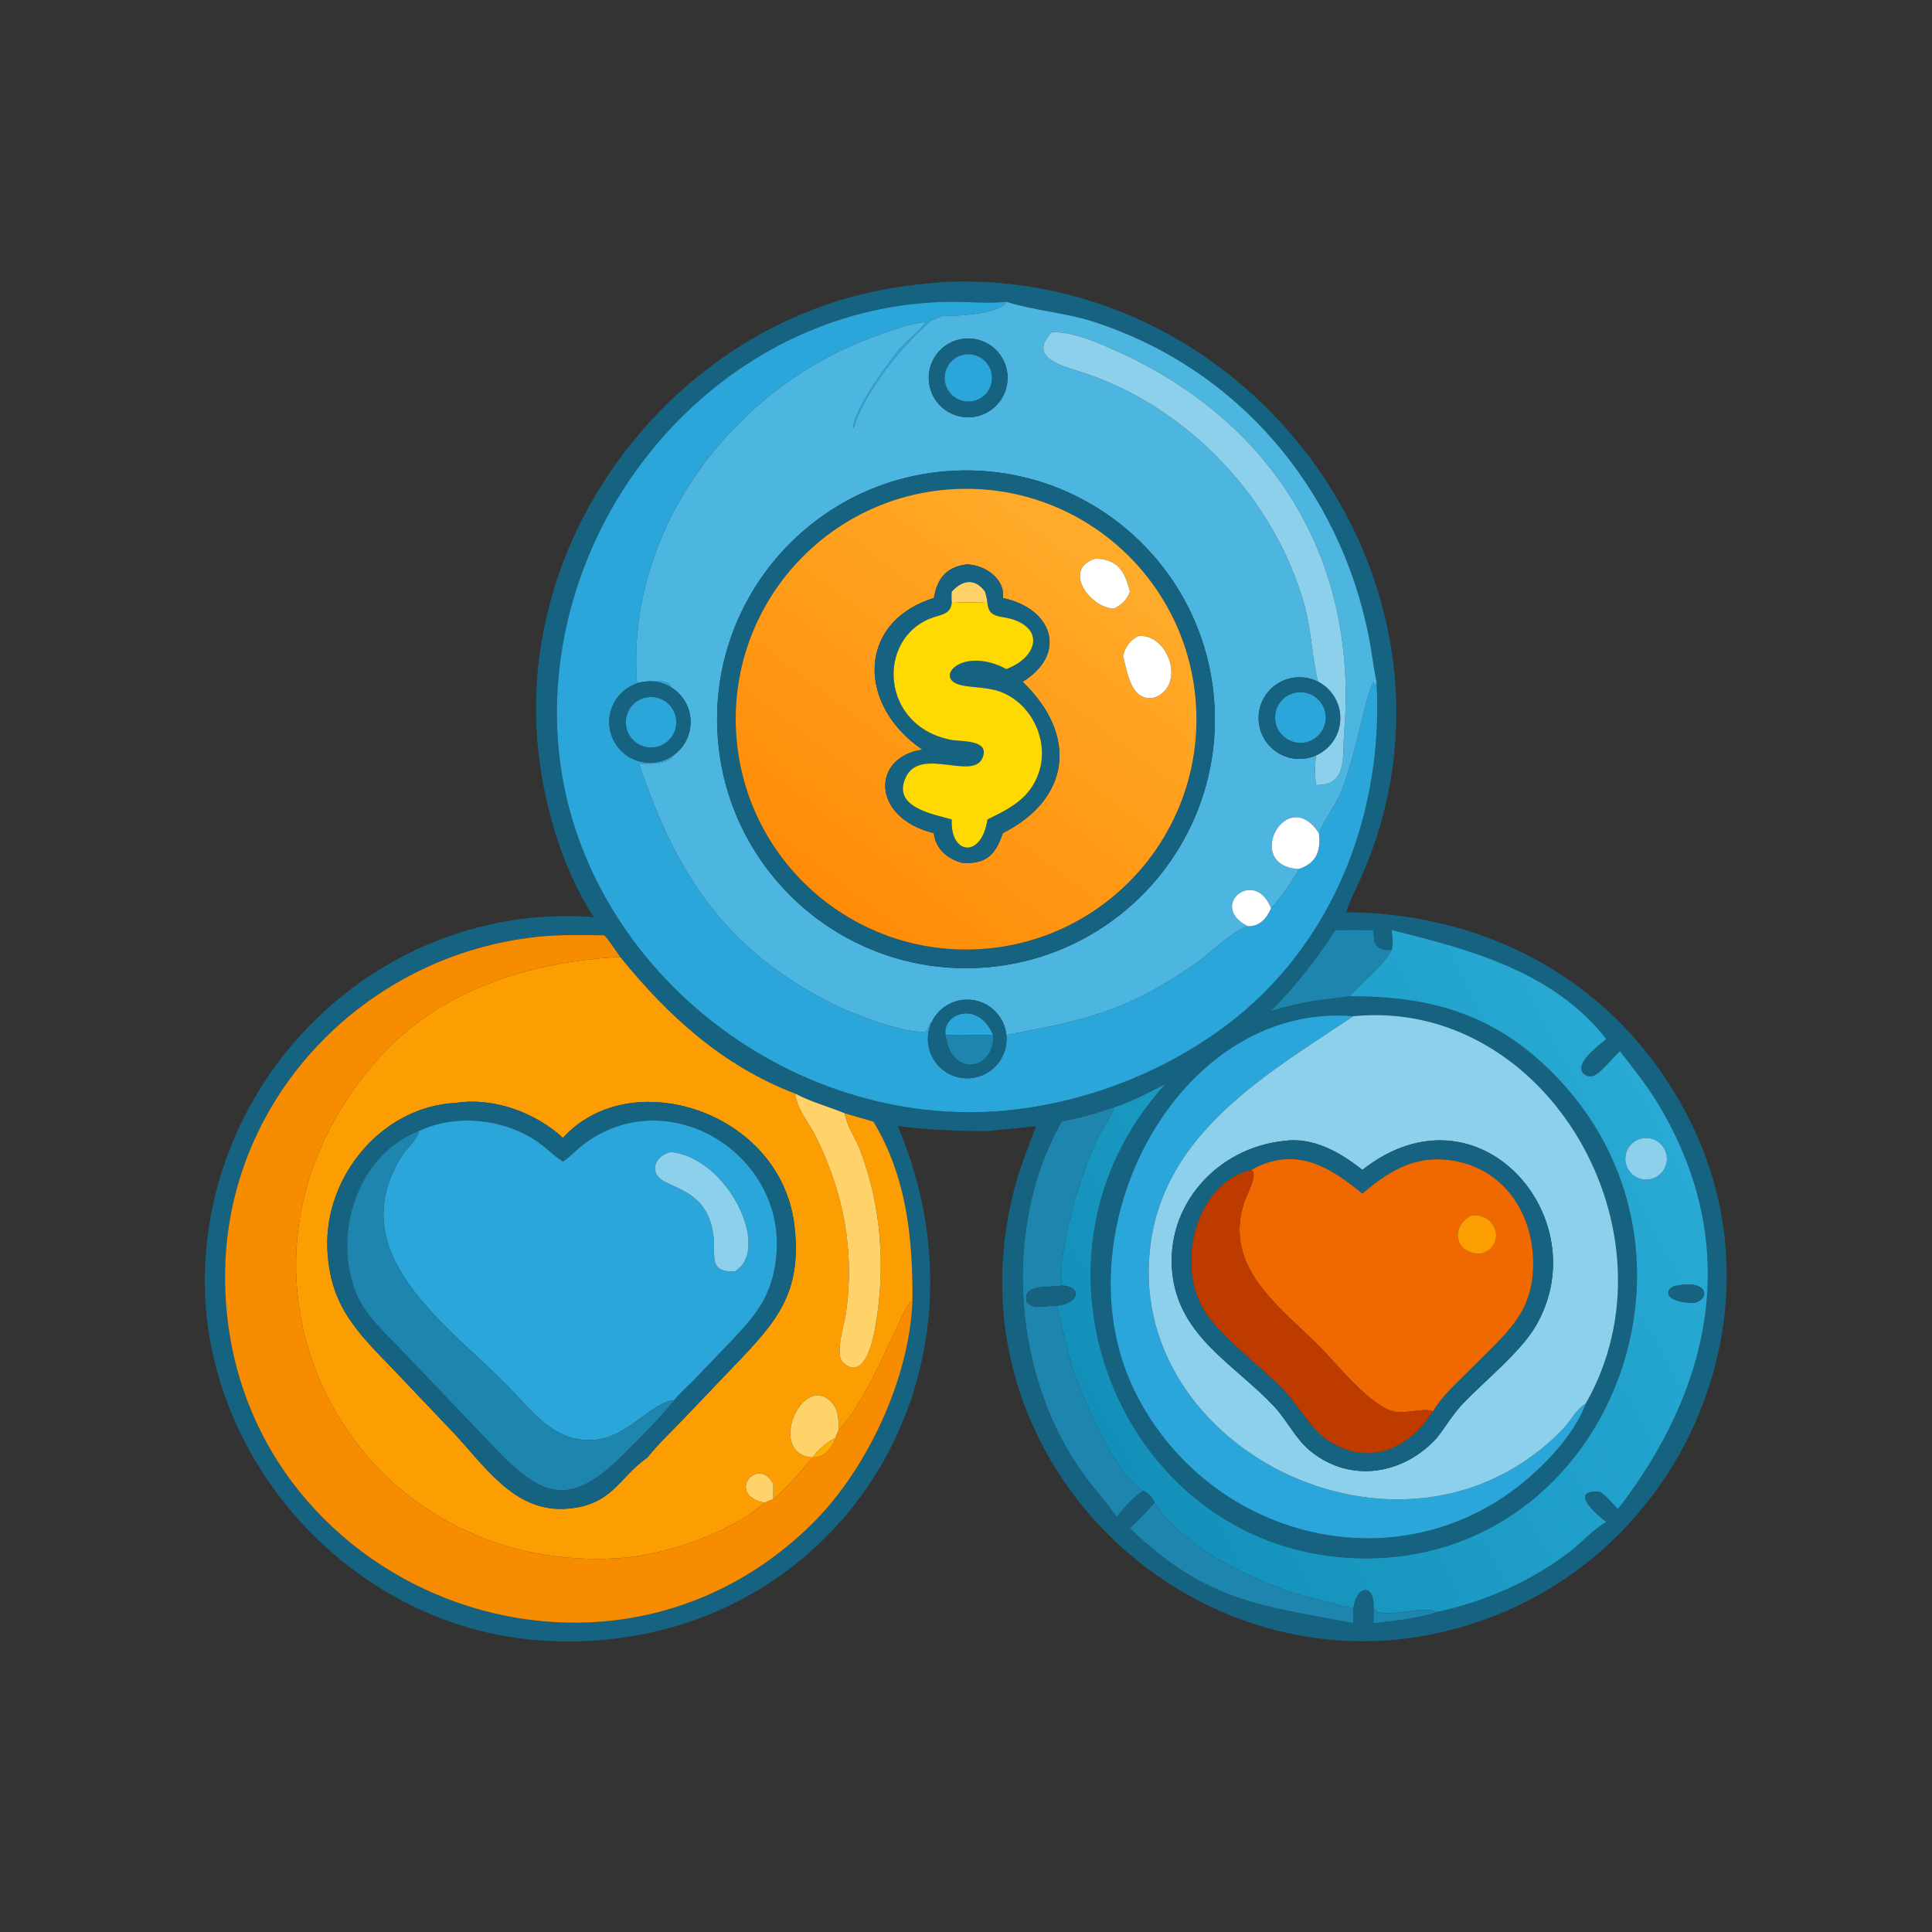 <?xml version="1.0" encoding="utf-8" ?>
<svg xmlns="http://www.w3.org/2000/svg" xmlns:xlink="http://www.w3.org/1999/xlink" width="1024" height="1024">
	<rect width="100%" height="100%" fill="#333333" stroke="none"/>
	<path fill="#166281" transform="scale(2 2)" d="M157.386 243.047C148.788 230.108 143.823 212.256 142.462 197.069C137.571 142.483 176.168 90.421 229.143 77.788C235.922 76.172 242.664 75.375 249.592 74.747C332.745 70.643 394.352 156.89 360.647 232.705C359.373 235.571 357.9 238.361 356.878 241.33L356.731 241.764C397.045 241.989 432.386 262.876 449.457 300.363C471.139 347.975 447.733 405.103 400.518 426.327C326.71 459.506 247.34 391.52 269.304 313.297C270.731 308.213 272.703 303.361 274.598 298.439C270.292 298.924 265.98 299.335 261.667 299.754C253.665 299.776 245.895 299.411 237.952 298.439C267.378 368.351 217.356 439.918 143.077 434.726C91.846 431.146 50.674 383.993 54.513 332.66C58.46 279.883 104.409 239.023 157.386 243.047ZM252.236 79.978C193.674 80.339 147.029 132.343 147.593 190.113C148.166 248.735 201.109 295.63 258.606 294.733C286.513 294.297 316.703 281.971 336.185 261.851C357.024 240.33 366.503 210.237 364.79 180.681C363.963 176.68 363.528 172.613 362.729 168.608C354.952 129.587 328.121 97.67 289.804 85.263C282.228 82.81 274.236 82.354 266.712 79.978C261.989 80.487 257 79.971 252.236 79.978ZM368.811 251.741C365.424 251.866 364.113 251.05 364.03 247.511L364.016 246.479C360.647 246.437 357.28 246.458 353.911 246.479C348.921 254.205 343.281 261.35 336.839 267.906C345.989 265.214 348.832 265.171 357.65 264.028C378.73 263.965 395.568 268.514 411.198 284.069C458.754 331.396 426.239 413.692 361.175 412.99C297.794 412.306 265.516 334.564 308.872 287.281C304.583 289.421 299.863 292.041 295.256 293.414C290.729 295.051 286.098 296.287 281.378 297.234C265.329 325.42 268.471 365.313 287.49 391.136C290.2 394.816 293.382 398.224 295.901 402.024C298.089 399.439 300.104 396.875 302.999 395.034C304.442 395.812 305.363 396.706 305.976 398.247C303.899 400.63 301.709 402.81 299.442 405.011C319.756 424.537 334.134 425.473 358.661 430.161C358.645 428.856 358.487 427.339 358.661 426.058C359.692 419.636 364.341 419.946 364.016 426.058L364.016 430.161C369.598 429.512 375.424 429.017 380.766 427.197C393.311 424.521 405.361 419.28 415.631 411.543C419.139 408.9 421.852 405.571 425.684 403.333C423.475 401.72 415.492 394.905 423.643 395.281C424.872 395.338 427.831 399.031 428.755 399.957C453.687 367.713 461.727 330.296 439.917 293.358C436.818 288.109 433.059 283.363 429.297 278.581C427.539 280.084 424.096 284.629 422.101 285.158C420.733 285.521 418.993 284.637 419.06 283.079C419.178 280.332 423.703 277.037 425.684 275.326C411.654 257.459 389.498 251.594 368.811 246.479C369 248.201 369.33 250.063 368.811 251.741ZM164.357 253.602C163.008 251.706 161.719 249.602 160.168 247.873C154.384 247.777 148.504 247.649 142.742 248.237C97.069 252.896 60.292 290.56 59.656 337.005C58.537 418.76 157.504 460.753 215.207 403.845C229.587 389.663 240.84 365.844 241.796 345.252C242.001 328.558 240.337 311.907 231.455 297.234L223.886 295.047C219.479 293.212 215.011 292.083 210.751 289.823C191.587 282.513 177.049 269.298 164.357 253.602ZM358.661 269.301C311.618 265.365 279.662 327.697 301.187 369.648C321.081 408.42 371.573 420.623 405.032 391.723C410.792 386.748 417.626 379.321 420.217 372.004C446.088 326.766 409.949 264.274 358.661 269.301Z"/>
	<path fill="#2BA6DB" transform="scale(2 2)" d="M364.79 180.681C366.503 210.237 357.024 240.33 336.185 261.851C316.703 281.971 286.513 294.297 258.606 294.733C201.109 295.63 148.166 248.735 147.593 190.113C147.029 132.343 193.674 80.339 252.236 79.978C257 79.971 261.989 80.487 266.712 79.978C264.891 83.373 253.002 83.772 249.592 83.765L246.763 85.002C239.411 91.14 228.914 103.987 226.209 113.51C225.414 109.912 235.918 95.115 238.896 91.929C240.921 89.762 243.576 87.82 245.31 85.442C243.175 85.052 235.651 87.82 233.192 88.663C195.066 101.738 165.689 139.896 168.82 180.954C170.692 180.67 177.177 179.454 177.9 182.171C173.329 179.352 167.381 180.325 163.947 184.453C160.513 188.581 160.638 194.607 164.241 198.589C167.845 202.57 173.828 203.294 178.277 200.288C176.857 202.791 171.903 202.381 169.379 202.387C178.984 231.37 192.148 251.706 220.761 266.094C225.69 268.572 240.077 274.159 245.393 273.376C246.072 272.51 245.996 271.566 246.931 270.823C245.018 274.804 245.823 279.559 248.938 282.689C252.054 285.82 256.805 286.646 260.795 284.752C264.785 282.859 267.148 278.655 266.693 274.262C287.276 270.37 297.949 268.374 316.523 255.56C320.614 252.738 326.339 246.859 330.659 245.443C333.76 245.615 335.689 243.375 336.839 240.713C338.84 238.599 343.026 232.946 344.14 230.296C348.871 228.816 350.107 225.471 349.522 220.794C350.817 217.617 352.975 214.723 354.535 211.654C358.812 203.238 361.7 184.362 363.945 180.748L364.418 182.057C364.344 181.718 364.382 181.932 364.336 181.41L364.79 181.224L364.79 180.681Z"/>
	<path fill="#4CB6E1" transform="scale(2 2)" d="M249.592 83.765C253.002 83.772 264.891 83.373 266.712 79.978C274.236 82.354 282.228 82.81 289.804 85.263C328.121 97.67 354.952 129.587 362.729 168.608C363.528 172.613 363.963 176.68 364.79 180.681L364.79 181.224L364.336 181.41C364.382 181.932 364.344 181.718 364.418 182.057L363.945 180.748C361.7 184.362 358.812 203.238 354.535 211.654C352.975 214.723 350.817 217.617 349.522 220.794C340.959 207.64 329.288 229.405 344.14 230.296C343.026 232.946 338.84 238.599 336.839 240.713C332.59 229.734 320.046 240.076 330.659 245.443C326.339 246.859 320.614 252.738 316.523 255.56C297.949 268.374 287.276 270.37 266.693 274.262C266.212 269.623 262.707 265.868 258.112 265.068C253.517 264.269 248.951 266.619 246.931 270.823C245.996 271.566 246.072 272.51 245.393 273.376C240.077 274.159 225.69 268.572 220.761 266.094C192.148 251.706 178.984 231.37 169.379 202.387C171.903 202.381 176.857 202.791 178.277 200.288C181.311 198.237 183.098 194.788 183.021 191.127C182.945 187.466 181.017 184.094 177.9 182.171C177.177 179.454 170.692 180.67 168.82 180.954C165.689 139.896 195.066 101.738 233.192 88.663C235.651 87.82 243.175 85.052 245.31 85.442C243.576 87.82 240.921 89.762 238.896 91.929C235.918 95.115 225.414 109.912 226.209 113.51C228.914 103.987 239.411 91.14 246.763 85.002L249.592 83.765ZM349.279 180.656C344.794 178.369 339.323 179.476 336.08 183.327C332.837 187.178 332.677 192.757 335.694 196.788C338.711 200.819 344.109 202.238 348.718 200.212C348.493 202.91 348.349 205.359 348.816 208.036C357.209 208.196 355.676 200.617 356.222 193.992C360.057 147.513 336.599 110.353 293.502 91.964C288.789 89.954 283.983 87.997 278.785 88.008C271.837 95.19 282.483 97.185 287.811 99C315.254 108.351 337.965 132.486 345.702 160.43C347.556 167.127 347.656 173.976 349.279 180.656ZM254.216 89.96C248.598 91.26 245.094 96.866 246.388 102.486C247.683 108.106 253.285 111.615 258.906 110.326C264.535 109.036 268.05 103.424 266.754 97.796C265.458 92.168 259.843 88.659 254.216 89.96ZM252.185 124.778C215.808 126.884 188.031 158.088 190.152 194.464C192.272 230.84 223.487 258.605 259.863 256.47C296.218 254.337 323.964 223.142 321.844 186.787C319.725 150.431 288.542 122.672 252.185 124.778Z"/>
	<path fill="#8CD0EC" transform="scale(2 2)" d="M349.279 180.656C347.656 173.976 347.556 167.127 345.702 160.43C337.965 132.486 315.254 108.351 287.811 99C282.483 97.185 271.837 95.19 278.785 88.008C283.983 87.997 288.789 89.954 293.502 91.964C336.599 110.353 360.057 147.513 356.222 193.992C355.676 200.617 357.209 208.196 348.816 208.036C348.349 205.359 348.493 202.91 348.718 200.212C352.546 198.529 355.063 194.792 355.183 190.611C355.303 186.431 353.005 182.556 349.279 180.656Z"/>
	<path fill="#166281" transform="scale(2 2)" d="M258.906 110.326C253.285 111.615 247.683 108.106 246.388 102.486C245.094 96.866 248.598 91.26 254.216 89.96C259.843 88.659 265.458 92.168 266.754 97.796C268.05 103.424 264.535 109.036 258.906 110.326ZM255.1 94.068C251.735 94.906 249.69 98.317 250.537 101.679C251.384 105.042 254.8 107.077 258.161 106.221C261.508 105.369 263.534 101.968 262.69 98.619C261.846 95.269 258.452 93.234 255.1 94.068Z"/>
	<path fill="#2BA6DB" transform="scale(2 2)" d="M258.161 106.221C254.8 107.077 251.384 105.042 250.537 101.679C249.69 98.317 251.735 94.906 255.1 94.068C258.452 93.234 261.846 95.269 262.69 98.619C263.534 101.968 261.508 105.369 258.161 106.221Z"/>
	<path fill="#166281" transform="scale(2 2)" d="M259.863 256.47C223.487 258.605 192.272 230.84 190.152 194.464C188.031 158.088 215.808 126.884 252.185 124.778C288.542 122.672 319.725 150.431 321.844 186.787C323.964 223.142 296.218 254.337 259.863 256.47ZM252.859 129.617C219.153 131.365 193.261 160.132 195.059 193.836C196.857 227.54 225.662 253.39 259.363 251.542C292.994 249.698 318.778 220.966 316.984 187.332C315.19 153.698 286.495 127.872 252.859 129.617Z"/>
	<defs>
		<linearGradient id="gradient_0" gradientUnits="userSpaceOnUse" x1="219.417" y1="238.259" x2="292.379" y2="142.539">
			<stop offset="0" stop-color="#FF8C07"/>
			<stop offset="1" stop-color="#FFAC2B"/>
		</linearGradient>
	</defs>
	<path fill="url(#gradient_0)" transform="scale(2 2)" d="M259.363 251.542C225.662 253.39 196.857 227.54 195.059 193.836C193.261 160.132 219.153 131.365 252.859 129.617C286.495 127.872 315.19 153.698 316.984 187.332C318.778 220.966 292.994 249.698 259.363 251.542ZM290.284 148.035C281.4 150.757 288.864 161.253 295.256 161.261C297.323 160.204 298.61 159.002 299.442 156.801C298.077 151.414 296.235 148.172 290.284 148.035ZM256.19 149.579C250.733 150.233 248.369 153.353 247.482 158.472C226.963 164.913 227.194 186.95 244.439 198.653C230.86 200.661 230.835 216.733 247.482 220.794C247.908 224.962 251.18 227.727 255.06 228.68C261.405 229.038 263.826 226.517 265.749 220.794C283.79 211.64 285.656 194.728 271.002 180.681C282.92 173.363 279.106 161.294 265.749 158.472C266.517 153.367 260.76 149.562 256.19 149.579ZM301.729 168.522C299.249 169.931 298.44 171.089 297.614 173.785C298.77 178.073 299.695 186.185 305.976 184.849C314.302 181.746 309.789 168.001 301.729 168.522Z"/>
	<path fill="white" transform="scale(2 2)" d="M295.256 161.261C288.864 161.253 281.4 150.757 290.284 148.035C296.235 148.172 298.077 151.414 299.442 156.801C298.61 159.002 297.323 160.204 295.256 161.261Z"/>
	<path fill="#166281" transform="scale(2 2)" d="M247.482 158.472C248.369 153.353 250.733 150.233 256.19 149.579C260.76 149.562 266.517 153.367 265.749 158.472C279.106 161.294 282.92 173.363 271.002 180.681C285.656 194.728 283.79 211.64 265.749 220.794C263.826 226.517 261.405 229.038 255.06 228.68C251.18 227.727 247.908 224.962 247.482 220.794C230.835 216.733 230.86 200.661 244.439 198.653C227.194 186.95 226.963 164.913 247.482 158.472ZM252.236 156.801C252.145 157.809 252.154 158.746 252.236 159.755C251.855 162.978 249.229 162.848 246.557 163.899C232.339 169.495 233.305 192.364 251.983 196.053C254.686 196.586 262.361 195.92 260.411 200.764C257.886 207.039 243.926 197.748 240.059 205.966C236.328 213.895 247.041 215.675 252.236 217.167C251.725 226.549 260.146 227.615 261.667 217.167C267.686 214.241 272.882 211.629 275.25 204.886C278.255 196.325 273.269 186.014 264.604 183.147C261.101 181.988 256.406 182.262 253.808 181.313C247.865 179.142 255.292 171.299 266.712 177.298C274.38 174.451 277 167.17 268.645 164.231C265.277 163.046 262.017 164.04 261.667 159.755C261.553 158.73 261.321 157.791 261.037 156.801C258.334 153.122 255.073 153.706 252.236 156.801Z"/>
	<path fill="#FFD36A" transform="scale(2 2)" d="M252.236 159.755C252.154 158.746 252.145 157.809 252.236 156.801C255.073 153.706 258.334 153.122 261.037 156.801C261.321 157.791 261.553 158.73 261.667 159.755C258.638 159.559 255.261 159.581 252.236 159.755Z"/>
	<path fill="#FED902" transform="scale(2 2)" d="M252.236 159.755C255.261 159.581 258.638 159.559 261.667 159.755C262.017 164.04 265.277 163.046 268.645 164.231C277 167.17 274.38 174.451 266.712 177.298C255.292 171.299 247.865 179.142 253.808 181.313C256.406 182.262 261.101 181.988 264.604 183.147C273.269 186.014 278.255 196.325 275.25 204.886C272.882 211.629 267.686 214.241 261.667 217.167C260.146 227.615 251.725 226.549 252.236 217.167C247.041 215.675 236.328 213.895 240.059 205.966C243.926 197.748 257.886 207.039 260.411 200.764C262.361 195.92 254.686 196.586 251.983 196.053C233.305 192.364 232.339 169.495 246.557 163.899C249.229 162.848 251.855 162.978 252.236 159.755Z"/>
	<path fill="white" transform="scale(2 2)" d="M297.614 173.785C298.44 171.089 299.249 169.931 301.729 168.522C309.789 168.001 314.302 181.746 305.976 184.849C299.695 186.185 298.77 178.073 297.614 173.785Z"/>
	<path fill="#166281" transform="scale(2 2)" d="M348.718 200.212C344.109 202.238 338.711 200.819 335.694 196.788C332.677 192.757 332.837 187.178 336.08 183.327C339.323 179.476 344.794 178.369 349.279 180.656C353.005 182.556 355.303 186.431 355.183 190.611C355.063 194.792 352.546 198.529 348.718 200.212ZM342.863 183.677C339.34 184.635 337.231 188.236 338.119 191.778C339.007 195.32 342.566 197.499 346.124 196.682C348.49 196.138 350.377 194.359 351.058 192.029C351.74 189.699 351.109 187.183 349.409 185.451C347.709 183.718 345.205 183.04 342.863 183.677Z"/>
	<path fill="#166281" transform="scale(2 2)" d="M178.277 200.288C173.828 203.294 167.845 202.57 164.241 198.589C160.638 194.607 160.513 188.581 163.947 184.453C167.381 180.325 173.329 179.352 177.9 182.171C181.017 184.094 182.945 187.466 183.021 191.127C183.098 194.788 181.311 198.237 178.277 200.288ZM172.365 184.719C169.956 184.778 167.765 186.13 166.632 188.256C165.498 190.383 165.597 192.955 166.89 194.988C168.184 197.022 170.472 198.201 172.879 198.075C176.529 197.884 179.348 194.796 179.208 191.144C179.067 187.491 176.019 184.629 172.365 184.719Z"/>
	<path fill="#2BA6DB" transform="scale(2 2)" d="M346.124 196.682C342.566 197.499 339.007 195.32 338.119 191.778C337.231 188.236 339.34 184.635 342.863 183.677C345.205 183.04 347.709 183.718 349.409 185.451C351.109 187.183 351.74 189.699 351.058 192.029C350.377 194.359 348.49 196.138 346.124 196.682Z"/>
	<path fill="#2BA6DB" transform="scale(2 2)" d="M172.879 198.075C170.472 198.201 168.184 197.022 166.89 194.988C165.597 192.955 165.498 190.383 166.632 188.256C167.765 186.13 169.956 184.778 172.365 184.719C176.019 184.629 179.067 187.491 179.208 191.144C179.348 194.796 176.529 197.884 172.879 198.075Z"/>
	<path fill="white" transform="scale(2 2)" d="M344.14 230.296C329.288 229.405 340.959 207.64 349.522 220.794C350.107 225.471 348.871 228.816 344.14 230.296Z"/>
	<path fill="white" transform="scale(2 2)" d="M330.659 245.443C320.046 240.076 332.59 229.734 336.839 240.713C335.689 243.375 333.76 245.615 330.659 245.443Z"/>
	<path fill="#1E85AE" transform="scale(2 2)" d="M364.016 246.479L364.03 247.511C364.113 251.05 365.424 251.866 368.811 251.741C366.13 256.491 361.304 260.054 357.65 264.028C348.832 265.171 345.989 265.214 336.839 267.906C343.281 261.35 348.921 254.205 353.911 246.479C357.28 246.458 360.647 246.437 364.016 246.479Z"/>
	<defs>
		<linearGradient id="gradient_1" gradientUnits="userSpaceOnUse" x1="293.415" y1="382.386" x2="444.231" y2="302.289">
			<stop offset="0" stop-color="#1290B9"/>
			<stop offset="1" stop-color="#28AAD5"/>
		</linearGradient>
	</defs>
	<path fill="url(#gradient_1)" transform="scale(2 2)" d="M368.811 251.741C369.33 250.063 369 248.201 368.811 246.479C389.498 251.594 411.654 257.459 425.684 275.326C423.703 277.037 419.178 280.332 419.06 283.079C418.993 284.637 420.733 285.521 422.101 285.158C424.096 284.629 427.539 280.084 429.297 278.581C433.059 283.363 436.818 288.109 439.917 293.358C461.727 330.296 453.687 367.713 428.755 399.957C427.831 399.031 424.872 395.338 423.643 395.281C415.492 394.905 423.475 401.72 425.684 403.333C421.852 405.571 419.139 408.9 415.631 411.543C405.361 419.28 393.311 424.521 380.766 427.197C377.202 425.142 365.254 429.732 364.016 426.058C364.341 419.946 359.692 419.636 358.661 426.058C357.122 426.175 351.59 424.43 349.659 423.997C335.105 420.737 313.854 410.67 305.976 398.247C305.363 396.706 304.442 395.812 302.999 395.034C296.314 392.208 286.374 369.488 284.166 362.394C282.509 357.069 281.65 351.585 280.109 346.267L280.039 346.032C286.025 345.478 286.918 340.87 281.378 340.692C280.324 330.889 286.328 311.418 290.522 302.371C291.943 299.308 294.14 296.621 295.256 293.414C299.863 292.041 304.583 289.421 308.872 287.281C265.516 334.564 297.794 412.306 361.175 412.99C426.239 413.692 458.754 331.396 411.198 284.069C395.568 268.514 378.73 263.965 357.65 264.028C361.304 260.054 366.13 256.491 368.811 251.741ZM434.972 301.723C431.994 302.425 430.157 305.419 430.881 308.393C431.606 311.366 434.614 313.18 437.582 312.432C440.517 311.693 442.307 308.724 441.59 305.783C440.874 302.842 437.919 301.029 434.972 301.723ZM444.645 340.692C441.18 340.866 440.144 345.353 449.186 345.252C453.418 343.929 452.313 339.163 444.645 340.692Z"/>
	<path fill="#F88C01" transform="scale(2 2)" d="M164.357 253.602C140.428 254.871 116.721 262.16 100.319 280.5C50.565 336.133 91.679 417.349 163.697 412.965C175.831 412.226 193.36 406.423 202.63 398.247C203.383 397.846 204.089 397.554 204.9 397.294C207.084 395.954 213.7 388.297 215.413 386.245L215.413 386.245C218.466 386.291 220.501 383.741 221.427 381.077C221.581 380.354 221.982 379.584 222.265 378.894C229.988 371.663 239.529 345.988 241.292 345.013L241.796 345.252C240.84 365.844 229.587 389.663 215.207 403.845C157.504 460.753 58.537 418.76 59.656 337.005C60.292 290.56 97.069 252.896 142.742 248.237C148.504 247.649 154.384 247.777 160.168 247.873C161.719 249.602 163.008 251.706 164.357 253.602Z"/>
	<path fill="#FC9E02" transform="scale(2 2)" d="M202.63 398.247C193.36 406.423 175.831 412.226 163.697 412.965C91.679 417.349 50.565 336.133 100.319 280.5C116.721 262.16 140.428 254.871 164.357 253.602C177.049 269.298 191.587 282.513 210.751 289.823C211.203 294.049 214.385 297.47 216.222 301.202C223.563 316.112 226.545 331.485 224.201 347.955C223.836 350.513 221.158 359.016 223.364 361.042C228.997 366.213 231.272 355.472 231.877 352.141C234.773 336.188 233.684 319.699 227.833 304.531C226.667 301.508 224.278 298.21 223.886 295.047L231.455 297.234C240.337 311.907 242.001 328.558 241.796 345.252L241.292 345.013C239.529 345.988 229.988 371.663 222.265 378.894C222.257 376.304 222.239 373.538 220.306 371.543C212.58 363.57 202.99 385.393 215.413 386.245C213.7 388.297 207.084 395.954 204.9 397.294C204.939 395.944 204.973 394.61 204.9 393.259C200.908 385.548 192.137 396.124 202.63 398.247ZM120.908 292.277C101.236 293.192 85.864 311.795 86.76 331.116C87.469 346.429 94.903 353.22 104.752 363.457L119.653 379.135C128.102 387.939 135.908 400.587 149.657 399.856C162.255 399.187 163.866 391.611 171.586 386.245C174.443 382.653 177.84 379.444 181.028 376.146L194.306 362.24C205.576 350.511 212.691 342.803 210.526 324.719C206.895 294.396 166.98 281.753 149.196 301.562C141.909 294.845 130.856 290.755 120.908 292.277Z"/>
	<path fill="#166281" transform="scale(2 2)" d="M246.931 270.823C248.951 266.619 253.517 264.269 258.112 265.068C262.707 265.868 266.212 269.623 266.693 274.262C267.148 278.655 264.785 282.859 260.795 284.752C256.805 286.646 252.054 285.82 248.938 282.689C245.823 279.559 245.018 274.804 246.931 270.823ZM263.179 274.262C259.075 264.832 249.644 268.791 250.605 274.262C252.006 285.888 263.781 283.515 263.179 274.262Z"/>
	<path fill="#2BA6DB" transform="scale(2 2)" d="M263.179 274.262C259.001 274.212 254.769 274.515 250.605 274.262C249.644 268.791 259.075 264.832 263.179 274.262Z"/>
	<path fill="#2BA6DB" transform="scale(2 2)" d="M420.217 372.004C417.626 379.321 410.792 386.748 405.032 391.723C371.573 420.623 321.081 408.42 301.187 369.648C279.662 327.697 311.618 265.365 358.661 269.301C337.149 283.664 310.971 298.666 305.501 326.162C294.266 382.641 371.833 422.48 414.163 378.746C416.055 376.792 417.881 373.269 420.217 372.004Z"/>
	<path fill="#8CD0EC" transform="scale(2 2)" d="M358.661 269.301C409.949 264.274 446.088 326.766 420.217 372.004C417.881 373.269 416.055 376.792 414.163 378.746C371.833 422.48 294.266 382.641 305.501 326.162C310.971 298.666 337.149 283.664 358.661 269.301ZM340.379 302.348C322.646 304.121 308.724 319.353 310.687 337.497C312.501 354.252 327.157 361.561 337.59 372.655C341.185 376.478 343.332 381.43 347.498 384.73C358.149 393.167 372.018 390.693 380.766 381.077C383.108 378.099 384.957 374.871 387.575 372.104C393.326 366.025 402.83 358.458 406.916 351.537C423.75 323.023 391.87 285.765 361.042 310.035C355.288 305.448 348.057 301.276 340.379 302.348Z"/>
	<path fill="#1E85AE" transform="scale(2 2)" d="M250.605 274.262C254.769 274.515 259.001 274.212 263.179 274.262C263.781 283.515 252.006 285.888 250.605 274.262Z"/>
	<path fill="#FFD36A" transform="scale(2 2)" d="M210.751 289.823C215.011 292.083 219.479 293.212 223.886 295.047C224.278 298.21 226.667 301.508 227.833 304.531C233.684 319.699 234.773 336.188 231.877 352.141C231.272 355.472 228.997 366.213 223.364 361.042C221.158 359.016 223.836 350.513 224.201 347.955C226.545 331.485 223.563 316.112 216.222 301.202C214.385 297.47 211.203 294.049 210.751 289.823Z"/>
	<path fill="#166281" transform="scale(2 2)" d="M171.586 386.245C163.866 391.611 162.255 399.187 149.657 399.856C135.908 400.587 128.102 387.939 119.653 379.135L104.752 363.457C94.903 353.22 87.469 346.429 86.76 331.116C85.864 311.795 101.236 293.192 120.908 292.277C130.856 290.755 141.909 294.845 149.196 301.562C166.98 281.753 206.895 294.396 210.526 324.719C212.691 342.803 205.576 350.511 194.306 362.24L181.028 376.146C177.84 379.444 174.443 382.653 171.586 386.245ZM110.963 299.754C94.728 305.96 88.105 326.939 94.338 342.597C96.741 348.632 102.199 353.363 106.564 357.973L131.106 383.682C144.141 397.292 151.278 399.585 165.922 384.75C170.315 380.3 174.781 375.929 178.702 371.048C180.03 369.236 182.118 367.546 183.702 365.903L193.21 355.981C199.488 349.393 203.822 344.72 205.405 335.406C210.208 307.16 178.207 286.228 155.187 302.866C153.078 304.39 151.331 306.355 149.196 307.848C147.393 306.736 145.826 305.207 144.18 303.878C135.171 296.603 121.393 294.8 110.963 299.754Z"/>
	<path fill="#1E85AE" transform="scale(2 2)" d="M281.378 297.234C286.098 296.287 290.729 295.051 295.256 293.414C294.14 296.621 291.943 299.308 290.522 302.371C286.328 311.418 280.324 330.889 281.378 340.692C278.632 341.35 270.723 340.005 272.106 345.044C273.796 347.27 277.665 345.889 280.039 346.032L280.109 346.267C281.65 351.585 282.509 357.069 284.166 362.394C286.374 369.488 296.314 392.208 302.999 395.034C300.104 396.875 298.089 399.439 295.901 402.024C293.382 398.224 290.2 394.816 287.49 391.136C268.471 365.313 265.329 325.42 281.378 297.234Z"/>
	<path fill="#2BA6DB" transform="scale(2 2)" d="M110.963 299.754C121.393 294.8 135.171 296.603 144.18 303.878C145.826 305.207 147.393 306.736 149.196 307.848C151.331 306.355 153.078 304.39 155.187 302.866C178.207 286.228 210.208 307.16 205.405 335.406C203.822 344.72 199.488 349.393 193.21 355.981L183.702 365.903C182.118 367.546 180.03 369.236 178.702 371.048C170.991 371.882 164.675 384.5 151.769 381.07C144.673 379.184 139.845 372.763 134.958 367.715C119.069 351.3 89.862 332.284 106.673 306.079C107.964 304.067 110.546 302.167 110.963 299.754ZM177.763 305.31C175.403 305.825 173.038 307.853 173.717 310.545C174.955 315.456 187.782 313.512 189.144 328.114C189.594 332.949 187.799 337.222 194.731 336.931C204.607 331.041 192.815 306.757 177.763 305.31Z"/>
	<path fill="#1E85AE" transform="scale(2 2)" d="M178.702 371.048C174.781 375.929 170.315 380.3 165.922 384.75C151.278 399.585 144.141 397.292 131.106 383.682L106.564 357.973C102.199 353.363 96.741 348.632 94.338 342.597C88.105 326.939 94.728 305.96 110.963 299.754C110.546 302.167 107.964 304.067 106.673 306.079C89.862 332.284 119.069 351.3 134.958 367.715C139.845 372.763 144.673 379.184 151.769 381.07C164.675 384.5 170.991 371.882 178.702 371.048Z"/>
	<path fill="#8CD0EC" transform="scale(2 2)" d="M437.582 312.432C434.614 313.18 431.606 311.366 430.881 308.393C430.157 305.419 431.994 302.425 434.972 301.723C437.919 301.029 440.874 302.842 441.59 305.783C442.307 308.724 440.517 311.693 437.582 312.432Z"/>
	<path fill="#166281" transform="scale(2 2)" d="M380.766 381.077C372.018 390.693 358.149 393.167 347.498 384.73C343.332 381.43 341.185 376.478 337.59 372.655C327.157 361.561 312.501 354.252 310.687 337.497C308.724 319.353 322.646 304.121 340.379 302.348C348.057 301.276 355.288 305.448 361.042 310.035C391.87 285.765 423.75 323.023 406.916 351.537C402.83 358.458 393.326 366.025 387.575 372.104C384.957 374.871 383.108 378.099 380.766 381.077ZM331.592 310.035C316.531 313.475 310.791 336.717 320.451 349.219C326.022 356.43 334.186 362.011 340.454 368.639C344.561 372.983 347.456 379.138 352.673 382.23C363.428 388.606 373.525 383.711 379.784 373.996C381.723 370.707 384.378 368.105 387.079 365.451L395.319 357.267C401.214 351.37 405.447 346.397 406.18 337.794C407.484 322.498 398.65 308.393 382.418 307.277C373.9 306.691 367.198 311.009 361.042 316.339C352.07 308.912 343.115 303.647 331.592 310.035Z"/>
	<path fill="#8CD0EC" transform="scale(2 2)" d="M194.731 336.931C187.799 337.222 189.594 332.949 189.144 328.114C187.782 313.512 174.955 315.456 173.717 310.545C173.038 307.853 175.403 305.825 177.763 305.31C192.815 306.757 204.607 331.041 194.731 336.931Z"/>
	<path fill="#F06900" transform="scale(2 2)" d="M331.592 310.035C343.115 303.647 352.07 308.912 361.042 316.339C367.198 311.009 373.9 306.691 382.418 307.277C398.65 308.393 407.484 322.498 406.18 337.794C405.447 346.397 401.214 351.37 395.319 357.267L387.079 365.451C384.378 368.105 381.723 370.707 379.784 373.996C377.058 373.015 372.765 374.747 369.527 374.087C363.216 372.799 354.218 361.369 349.785 356.923C339.098 346.203 323.997 335.836 329.77 318.474C330.315 316.836 333.537 310.991 331.592 310.035ZM390.054 322.009C384.159 324.931 385.352 332.491 392.557 332.238C398.749 330.568 397.422 321.685 390.054 322.009Z"/>
	<path fill="#BE3B00" transform="scale(2 2)" d="M379.784 373.996C373.525 383.711 363.428 388.606 352.673 382.23C347.456 379.138 344.561 372.983 340.454 368.639C334.186 362.011 326.022 356.43 320.451 349.219C310.791 336.717 316.531 313.475 331.592 310.035C333.537 310.991 330.315 316.836 329.77 318.474C323.997 335.836 339.098 346.203 349.785 356.923C354.218 361.369 363.216 372.799 369.527 374.087C372.765 374.747 377.058 373.015 379.784 373.996Z"/>
	<path fill="#FC9E02" transform="scale(2 2)" d="M392.557 332.238C385.352 332.491 384.159 324.931 390.054 322.009C397.422 321.685 398.749 330.568 392.557 332.238Z"/>
	<path fill="#166281" transform="scale(2 2)" d="M449.186 345.252C440.144 345.353 441.18 340.866 444.645 340.692C452.313 339.163 453.418 343.929 449.186 345.252Z"/>
	<path fill="#166281" transform="scale(2 2)" d="M280.039 346.032C277.665 345.889 273.796 347.27 272.106 345.044C270.723 340.005 278.632 341.35 281.378 340.692C286.918 340.87 286.025 345.478 280.039 346.032Z"/>
	<path fill="#FFD36A" transform="scale(2 2)" d="M215.413 386.245C202.99 385.393 212.58 363.57 220.306 371.543C222.239 373.538 222.257 376.304 222.265 378.894C221.982 379.584 221.581 380.354 221.427 381.077C219.611 381.853 216.395 384.482 215.413 386.245L215.413 386.245Z"/>
	<path fill="#FFAF02" transform="scale(2 2)" d="M215.413 386.245C216.395 384.482 219.611 381.853 221.427 381.077C220.501 383.741 218.466 386.291 215.413 386.245Z"/>
	<path fill="#FFD36A" transform="scale(2 2)" d="M204.9 397.294C204.089 397.554 203.383 397.846 202.63 398.247C192.137 396.124 200.908 385.548 204.9 393.259C204.973 394.61 204.939 395.944 204.9 397.294Z"/>
	<path fill="#1E85AE" transform="scale(2 2)" d="M299.442 405.011C301.709 402.81 303.899 400.63 305.976 398.247C313.854 410.67 335.105 420.737 349.659 423.997C351.59 424.43 357.122 426.175 358.661 426.058C358.487 427.339 358.645 428.856 358.661 430.161C334.134 425.473 319.756 424.537 299.442 405.011Z"/>
	<path fill="#1E85AE" transform="scale(2 2)" d="M364.016 426.058C365.254 429.732 377.202 425.142 380.766 427.197C375.424 429.017 369.598 429.512 364.016 430.161L364.016 426.058Z"/>
</svg>
